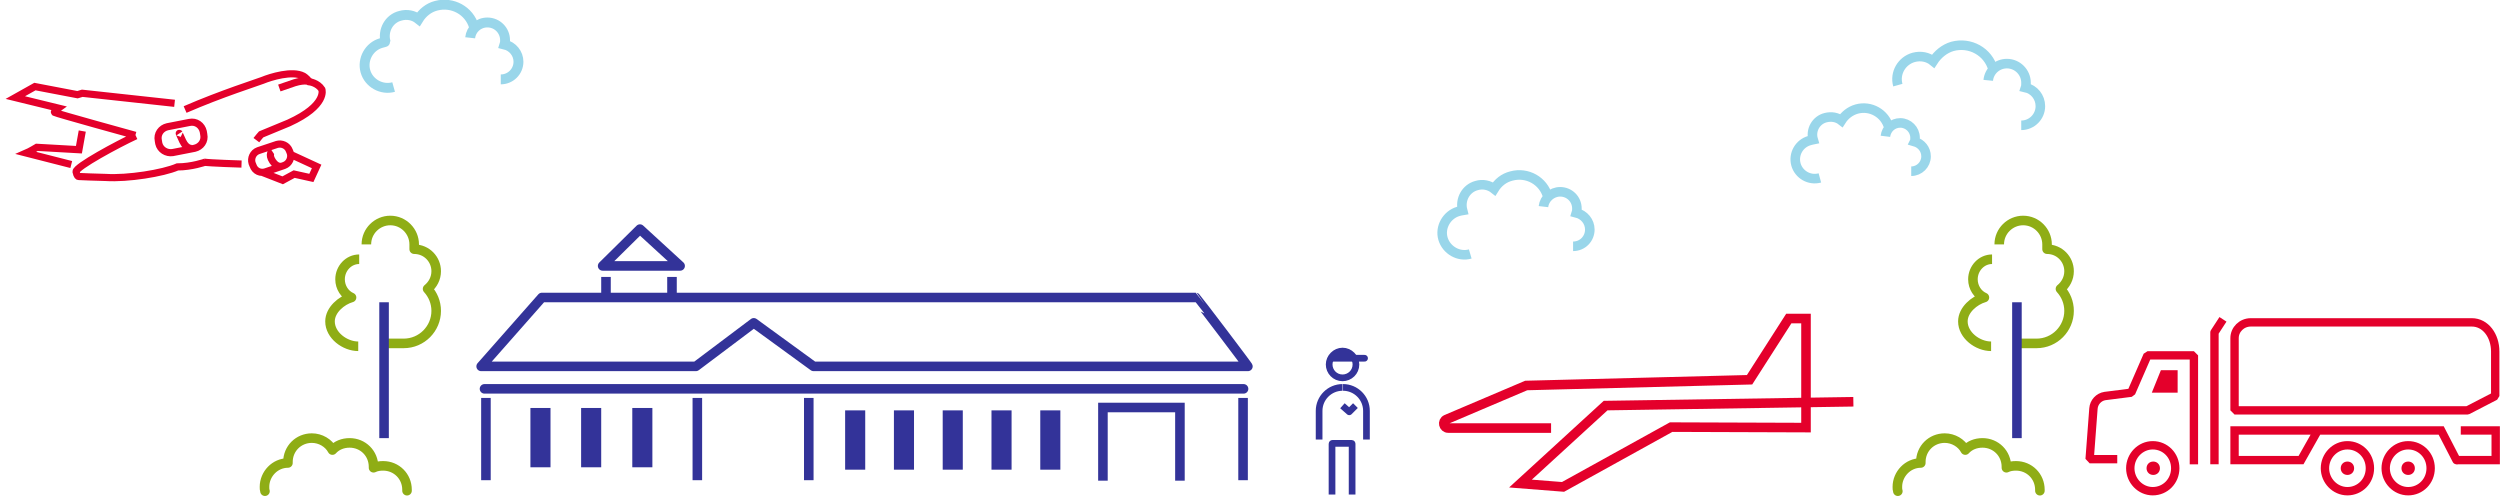 <?xml version="1.0" encoding="utf-8"?>
<!-- Generator: Adobe Illustrator 23.0.1, SVG Export Plug-In . SVG Version: 6.00 Build 0)  -->
<svg version="1.1" id="Layer_1" xmlns="http://www.w3.org/2000/svg" xmlns:xlink="http://www.w3.org/1999/xlink" x="0px" y="0px"
	 viewBox="0 0 522.7 103.7" style="enable-background:new 0 0 522.7 103.7;" xml:space="preserve">
<style type="text/css">
	.st0{clip-path:url(#SVGID_2_);fill:none;stroke:#8FAD15;stroke-width:2;stroke-linejoin:round;stroke-miterlimit:10;}
	.st1{fill:none;stroke:#333399;stroke-width:2;stroke-linejoin:round;stroke-miterlimit:10;}
	.st2{clip-path:url(#SVGID_4_);fill:none;stroke:#E4002B;stroke-width:1.5;stroke-miterlimit:10;}
	.st3{clip-path:url(#SVGID_4_);fill:#D0D0CE;}
	.st4{clip-path:url(#SVGID_4_);fill:none;stroke:#99D6EA;stroke-width:2;stroke-miterlimit:10;}
	
		.st5{clip-path:url(#SVGID_4_);fill:none;stroke:#8FAD15;stroke-width:2;stroke-linecap:round;stroke-linejoin:round;stroke-miterlimit:10;}
	.st6{clip-path:url(#SVGID_4_);fill:none;stroke:#8FAD15;stroke-width:2;stroke-linejoin:round;stroke-miterlimit:10;}
	
		.st7{clip-path:url(#SVGID_6_);fill:none;stroke:#8FAD15;stroke-width:2;stroke-linecap:round;stroke-linejoin:round;stroke-miterlimit:10;}
	
		.st8{clip-path:url(#SVGID_6_);fill:none;stroke:#E4002B;stroke-width:1.75;stroke-linecap:square;stroke-linejoin:bevel;stroke-miterlimit:10;}
	
		.st9{clip-path:url(#SVGID_6_);fill:none;stroke:#E4002B;stroke-width:1.75;stroke-linecap:round;stroke-linejoin:bevel;stroke-miterlimit:10;}
	.st10{fill:#E4002B;}
	.st11{fill:none;stroke:#E4002B;stroke-width:1.75;stroke-linecap:square;stroke-linejoin:round;stroke-miterlimit:10;}
	.st12{clip-path:url(#SVGID_8_);fill:none;stroke:#E4002B;stroke-width:1.75;stroke-miterlimit:10;}
	.st13{fill:none;stroke:#E4002B;stroke-width:1.75;stroke-linecap:round;stroke-miterlimit:10;}
	
		.st14{clip-path:url(#SVGID_10_);fill:none;stroke:#E4002B;stroke-width:1.75;stroke-linecap:round;stroke-linejoin:round;stroke-miterlimit:10;}
	.st15{clip-path:url(#SVGID_10_);fill:#E4002B;}
	.st16{clip-path:url(#SVGID_10_);fill:none;stroke:#E4002B;stroke-width:2;stroke-miterlimit:10;}
	.st17{fill:none;stroke:#333399;stroke-width:1.4;stroke-linecap:square;stroke-linejoin:round;stroke-miterlimit:10;}
	.st18{clip-path:url(#SVGID_12_);fill:none;stroke:#333399;stroke-width:1.4;stroke-linecap:square;stroke-miterlimit:10;}
	.st19{clip-path:url(#SVGID_12_);fill:none;stroke:#333399;stroke-width:1.4;stroke-miterlimit:10;}
	.st20{fill:none;stroke:#333399;stroke-width:1.4;stroke-linecap:round;stroke-miterlimit:10;}
	.st21{fill:none;stroke:#333399;stroke-width:1.4;stroke-linejoin:round;stroke-miterlimit:10;}
	.st22{clip-path:url(#SVGID_14_);fill:none;stroke:#333399;stroke-width:2;stroke-linejoin:round;stroke-miterlimit:10;}
	.st23{fill:none;stroke:#333399;stroke-width:2;stroke-linecap:round;stroke-miterlimit:10;}
	.st24{fill:none;stroke:#333399;stroke-width:2;stroke-linecap:square;stroke-miterlimit:10;}
	.st25{fill:none;stroke:#333399;stroke-width:2;stroke-linecap:square;stroke-linejoin:round;stroke-miterlimit:10;}
	.st26{clip-path:url(#SVGID_16_);fill:none;stroke:#333399;stroke-width:2;stroke-miterlimit:10;}
	.st27{fill:#333399;}
	.st28{clip-path:url(#SVGID_18_);fill:none;stroke:#99D6EA;stroke-width:2;stroke-miterlimit:10;}
	.st29{clip-path:url(#SVGID_18_);fill:none;stroke:#99D6EA;stroke-width:2.069;stroke-miterlimit:10;}
</style>
<g>
	<g>
		<defs>
			<rect id="SVGID_1_" x="1.2" y="0" width="521.5" height="103.7"/>
		</defs>
		<clipPath id="SVGID_2_">
			<use xlink:href="#SVGID_1_"  style="overflow:visible;"/>
		</clipPath>
		<path class="st0" d="M418,51.1c0-2.8,2.3-5,5-5c2.8,0,5,2.3,5,5c0,0.3,0,1,0,1c2.6,0,4.6,2.1,4.6,4.6c0,1.5-0.7,2.8-1.8,3.7
			c1.1,1.2,1.8,2.8,1.8,4.6c0,3.7-3,6.8-6.8,6.8h-3.6 M416.5,54.2c-2.2,0-4,1.9-4,4.2c0,1.7,1,3.2,2.4,3.8c-2.1,0.6-4.5,2.6-4.5,5
			c0,2.9,3.1,5.2,5.9,5.2"/>
	</g>
	<line class="st1" x1="421.7" y1="91.6" x2="421.7" y2="63.2"/>
	<g>
		<defs>
			<rect id="SVGID_3_" x="1.2" y="0" width="521.5" height="103.7"/>
		</defs>
		<clipPath id="SVGID_4_">
			<use xlink:href="#SVGID_3_"  style="overflow:visible;"/>
		</clipPath>
		<path class="st2" d="M55.6,35.9l3.8-1.3c1.1-0.4,1.6-1.6,1.3-2.6l-0.2-0.5c-0.4-1.1-1.6-1.6-2.6-1.3L54,31.5
			c-1.1,0.4-1.6,1.6-1.3,2.6l0.2,0.5C53.3,35.8,54.5,36.3,55.6,35.9z M56.9,31.6c0,0-0.9,0.6,0.1,2.1c1,1.5,2,1,2,1 M36.1,31.9
			l4.6-0.9c1.3-0.3,2.2-1.5,1.9-2.9l-0.1-0.6c-0.3-1.3-1.5-2.2-2.9-1.9L35,26.5c-1.3,0.3-2.2,1.5-1.9,2.9l0.1,0.6
			C33.5,31.3,34.8,32.1,36.1,31.9z M37.5,27.9c0,0-0.2-0.3,0.7,1.6c0.9,1.9,2.1,1.5,2.1,1.5 M36.5,21.6l-19.3-2.1l-1,0.3l-8.9-1.7
			l-4.1,2.3l9,2.2c0,0-1,0.7-0.8,0.9c0.2,0.2,16.9,4.8,16.9,4.8 M14.9,34.4L5.5,32c0.7-0.3,2.2-1.2,2.2-1.2l8.8,0.5l0.7-3.9
			 M38.7,22.9c7.6-3.3,15.2-5.7,16.2-6.1c1.7-0.7,6.2-2.1,8.5-0.9c0,0,0.6,0.3,1.3,1.2c0,0,1.7,0.2,2.6,1.6c0,0,1.2,3.3-6.9,7
			l-5.8,2.4c0,0-0.7,0.8-1,1.2 M42.9,33.9c0,0-2.8,1-5.8,1c-3,1.3-10.4,2.5-15,2.2c-1.2,0-5.7-0.2-5.7-0.2s-0.3,0-0.5-1
			c-0.1-1,8.8-5.8,12.5-7.5 M55,36.1l4.1,1.6l2.4-1.3l3.6,0.8l1.1-2.4L61,32.4"/>
		<path class="st3" d="M64.8,17.1c0,0-0.9-0.5-3.2,0.2c-0.9,0.3-3.2,1.1-3.2,1.1"/>
		<path class="st2" d="M64.8,17.1c0,0-0.9-0.5-3.2,0.2c-0.9,0.3-3.2,1.1-3.2,1.1"/>
		<path class="st3" d="M42.6,33.9c1.3,0.2,7.9,0.4,7.9,0.4"/>
		<path class="st2" d="M42.6,33.9c1.3,0.2,7.9,0.4,7.9,0.4"/>
		<path class="st4" d="M380.5,37.2c-2.2,0.6-4.4-0.7-5-2.8c-0.6-2.2,0.7-4.4,2.8-5c0.3-0.1,0.8-0.2,0.8-0.2c-0.6-2,0.6-4.1,2.6-4.6
			c1.2-0.3,2.4-0.1,3.3,0.6c0.7-1.1,1.8-2,3.2-2.4c2.9-0.8,5.9,0.9,6.7,3.8 M399.6,35.8c1.7,0,3.1-1.4,3.1-3.1c0-1.5-1-2.7-2.4-3.1
			c0.1-0.2,0.1-0.5,0.1-0.8c0-1.7-1.4-3.1-3.1-3.1c-1.6,0-2.9,1.2-3.1,2.8 M307.4,53.1c-2.4,0.7-5-0.8-5.7-3.2
			c-0.7-2.4,0.8-5,3.2-5.7c0.3-0.1,0.9-0.2,0.9-0.2c-0.6-2.3,0.7-4.6,2.9-5.2c1.3-0.4,2.7-0.1,3.7,0.7c0.8-1.3,2-2.3,3.6-2.7
			c3.3-0.9,6.7,1,7.6,4.3 M328.9,51.5c2,0,3.5-1.6,3.5-3.5c0-1.7-1.2-3.1-2.8-3.5c0.1-0.3,0.1-0.6,0.1-0.9c0-2-1.6-3.5-3.5-3.5
			c-1.8,0-3.3,1.4-3.5,3.1"/>
		<path class="st5" d="M396.8,102.7c-0.1-0.3-0.1-0.6-0.1-0.9c0-2.7,2.2-5,4.9-5c0-0.1,0-0.1,0-0.2c0-2.8,2.2-5,5-5
			c1.8,0,3.5,1,4.3,2.5c0.9-1,2.2-1.5,3.6-1.5c2.8,0,5,2.2,5,5c0,0.1,0,0.2,0,0.2c0.6-0.3,1.3-0.4,2-0.4c2.8,0,5,2.2,5,5
			c0,0.1,0,0.1,0,0.2"/>
		<path class="st6" d="M76.6,51.1c0-2.8,2.3-5,5-5c2.8,0,5,2.3,5,5c0,0.3,0,1,0,1c2.6,0,4.6,2.1,4.6,4.6c0,1.5-0.7,2.8-1.8,3.7
			c1.1,1.2,1.8,2.8,1.8,4.6c0,3.7-3,6.8-6.8,6.8h-3.6 M75.1,54.2c-2.2,0-4,1.9-4,4.2c0,1.7,1,3.2,2.4,3.8c-2.1,0.6-4.5,2.6-4.5,5
			c0,2.9,3.1,5.2,5.9,5.2"/>
	</g>
	<line class="st1" x1="80.3" y1="91.6" x2="80.3" y2="63.2"/>
	<g>
		<defs>
			<rect id="SVGID_5_" x="1.2" y="0" width="521.5" height="103.7"/>
		</defs>
		<clipPath id="SVGID_6_">
			<use xlink:href="#SVGID_5_"  style="overflow:visible;"/>
		</clipPath>
		<path class="st7" d="M55.4,102.7c-0.1-0.3-0.1-0.6-0.1-0.9c0-2.7,2.2-5,4.9-5c0-0.1,0-0.1,0-0.2c0-2.8,2.2-5,5-5
			c1.8,0,3.5,1,4.3,2.5c0.9-1,2.2-1.5,3.6-1.5c2.8,0,5,2.2,5,5c0,0.1,0,0.2,0,0.2c0.6-0.3,1.3-0.4,2-0.4c2.8,0,5,2.2,5,5
			c0,0.1,0,0.1,0,0.2"/>
		<path class="st8" d="M441.8,96h-4.9l0.8-10.6c0.1-1.3,1.1-2.4,2.4-2.6l5.5-0.7l3.4-7.8h9.7v21.9"/>
		<path class="st9" d="M467.2,78c0-3.1,0-7.3,0-7.3c0-1.8,1.5-3.3,3.4-3.3h46.2c2.9,0,4.9,2.8,4.9,6.1v9.3l-5.8,3h-48.7V78z"/>
	</g>
	<polygon class="st10" points="455.3,77.4 451.8,77.4 449.9,82.1 455.3,82.1 	"/>
	<polyline class="st11" points="464.3,67.5 463,69.5 463,96.2 	"/>
	<g>
		<defs>
			<rect id="SVGID_7_" x="1.2" y="0" width="521.5" height="103.7"/>
		</defs>
		<clipPath id="SVGID_8_">
			<use xlink:href="#SVGID_7_"  style="overflow:visible;"/>
		</clipPath>
		<polyline class="st12" points="514.5,90 521.8,90 521.8,96.2 513.6,96.2 		"/>
	</g>
	<polyline class="st13" points="513.6,96.2 510.4,90 484.6,90 481.1,96.2 467.2,96.2 467.2,90 484.6,90 	"/>
	<g>
		<defs>
			<rect id="SVGID_9_" x="1.2" y="0" width="521.5" height="103.7"/>
		</defs>
		<clipPath id="SVGID_10_">
			<use xlink:href="#SVGID_9_"  style="overflow:visible;"/>
		</clipPath>
		<path class="st14" d="M445.4,97.9c0,2.6,2.1,4.8,4.7,4.8c2.6,0,4.7-2.1,4.7-4.8s-2.1-4.8-4.7-4.8
			C447.5,93.1,445.4,95.3,445.4,97.9"/>
		<path class="st15" d="M448.8,97.9c0,0.8,0.6,1.4,1.4,1.4c0.8,0,1.4-0.6,1.4-1.4s-0.6-1.4-1.4-1.4
			C449.4,96.5,448.8,97.1,448.8,97.9"/>
		<path class="st14" d="M486.1,97.9c0,2.6,2.1,4.8,4.7,4.8c2.6,0,4.7-2.1,4.7-4.8s-2.1-4.8-4.7-4.8
			C488.2,93.1,486.1,95.3,486.1,97.9"/>
		<path class="st15" d="M489.4,97.9c0,0.8,0.6,1.4,1.4,1.4c0.8,0,1.4-0.6,1.4-1.4s-0.6-1.4-1.4-1.4C490,96.5,489.4,97.1,489.4,97.9"
			/>
		<path class="st14" d="M498.8,97.9c0,2.6,2.1,4.8,4.7,4.8c2.6,0,4.7-2.1,4.7-4.8s-2.1-4.8-4.7-4.8
			C500.9,93.1,498.8,95.3,498.8,97.9"/>
		<path class="st15" d="M502.1,97.9c0,0.8,0.6,1.4,1.4,1.4c0.8,0,1.4-0.6,1.4-1.4s-0.6-1.4-1.4-1.4
			C502.7,96.5,502.1,97.1,502.1,97.9"/>
		<path class="st16" d="M387.5,84l-51.8,0.8l-17.8,16.3l8.9,0.7l22.6-12.5l28.2,0.1l0-22.8l-3.6,0l-8.2,12.8l-46.7,1.2l-16.7,7.1
			c-0.9,0.4-0.6,1.8,0.4,1.8l21.5,0"/>
	</g>
	<polyline class="st17" points="282.9,85.3 282.1,86.1 281.2,85.3 	"/>
	<g>
		<defs>
			<rect id="SVGID_11_" x="1.2" y="0" width="521.5" height="103.7"/>
		</defs>
		<clipPath id="SVGID_12_">
			<use xlink:href="#SVGID_11_"  style="overflow:visible;"/>
		</clipPath>
		<path class="st18" d="M278.5,102.7v-9.9c0,0,0-0.1,0.1-0.1h4c0,0,0.1,0,0.1,0.1v9.9"/>
		<path class="st19" d="M283.5,76.2c0,1.6-1.3,2.8-2.8,2.8c-1.6,0-2.8-1.3-2.8-2.8s1.3-2.8,2.8-2.8
			C282.2,73.4,283.5,74.7,283.5,76.2z M285.7,91.9l0-6c0-2.7-2.2-4.9-4.9-4.9 M275.8,91.9l0-6c0-2.7,2.2-4.9,4.9-4.9"/>
	</g>
	<line class="st20" x1="278.4" y1="74.9" x2="285.3" y2="74.9"/>
	<polygon class="st21" points="282.4,74.6 279.4,74.6 279.4,73.9 281.7,73.7 	"/>
	<g>
		<defs>
			<rect id="SVGID_13_" x="1.2" y="0" width="521.5" height="103.7"/>
		</defs>
		<clipPath id="SVGID_14_">
			<use xlink:href="#SVGID_13_"  style="overflow:visible;"/>
		</clipPath>
		<path class="st22" d="M260.9,76.6h-90.8l-12.5-9.1l-12.1,9.1h-44.9l12.7-14.4h136.7C250.1,62.2,261.4,77.1,260.9,76.6z"/>
	</g>
	<line class="st23" x1="101.3" y1="81.3" x2="260" y2="81.3"/>
	<path class="st24" d="M101.6,84.2v15.2 M169.1,84.2v15.2 M145.8,84.2v15.2"/>
	<polygon class="st25" points="133.8,47.9 126,55.6 127.8,55.6 142.2,55.6 	"/>
	<path class="st24" d="M140.5,58.9V62 M126.7,58.9V62"/>
	<g>
		<defs>
			<rect id="SVGID_15_" x="1.2" y="0" width="521.5" height="103.7"/>
		</defs>
		<clipPath id="SVGID_16_">
			<use xlink:href="#SVGID_15_"  style="overflow:visible;"/>
		</clipPath>
		<polyline class="st26" points="230.6,100.5 230.6,85.2 246.7,85.2 246.7,100.5 		"/>
	</g>
	<rect x="110.9" y="85.3" class="st27" width="4.2" height="12.4"/>
	<rect x="132.2" y="85.3" class="st27" width="4.2" height="12.4"/>
	<rect x="121.5" y="85.3" class="st27" width="4.2" height="12.4"/>
	<rect x="176.7" y="85.8" class="st27" width="4.2" height="12.4"/>
	<rect x="197.1" y="85.8" class="st27" width="4.2" height="12.4"/>
	<rect x="186.9" y="85.8" class="st27" width="4.2" height="12.4"/>
	<rect x="217.5" y="85.8" class="st27" width="4.2" height="12.4"/>
	<rect x="207.3" y="85.8" class="st27" width="4.2" height="12.4"/>
	<line class="st24" x1="259.9" y1="84.2" x2="259.9" y2="99.4"/>
	<g>
		<defs>
			<rect id="SVGID_17_" x="1.2" y="0" width="521.5" height="103.7"/>
		</defs>
		<clipPath id="SVGID_18_">
			<use xlink:href="#SVGID_17_"  style="overflow:visible;"/>
		</clipPath>
		<path class="st28" d="M396.8,17.8c-0.7-2.5,0.8-5.1,3.3-5.8c1.5-0.4,3-0.1,4.1,0.8c0.9-1.4,2.3-2.6,4-3.1c3.7-1,7.5,1.1,8.5,4.8
			 M422.6,26.2c2.2,0,4-1.8,4-4c0-1.9-1.3-3.5-3.1-3.9c0.1-0.3,0.1-0.6,0.1-1c0-2.2-1.8-4-4-4c-2,0-3.7,1.5-3.9,3.5"/>
		<path class="st29" d="M82.3,18.2c-2.5,0.7-5.2-0.8-5.9-3.3c-0.7-2.5,0.8-5.2,3.3-5.9c0.3-0.1,0.9-0.2,0.9-0.3
			c-0.6-2.3,0.7-4.8,3.1-5.4c1.4-0.4,2.8-0.1,3.8,0.7c0.8-1.3,2.1-2.4,3.7-2.8c3.4-0.9,6.9,1,7.9,4.4 M104.7,16.6
			c2,0,3.7-1.6,3.7-3.7c0-1.7-1.2-3.2-2.9-3.6c0.1-0.3,0.1-0.6,0.1-0.9c0-2-1.6-3.7-3.7-3.7c-1.9,0-3.4,1.4-3.6,3.2"/>
	</g>
</g>
</svg>
